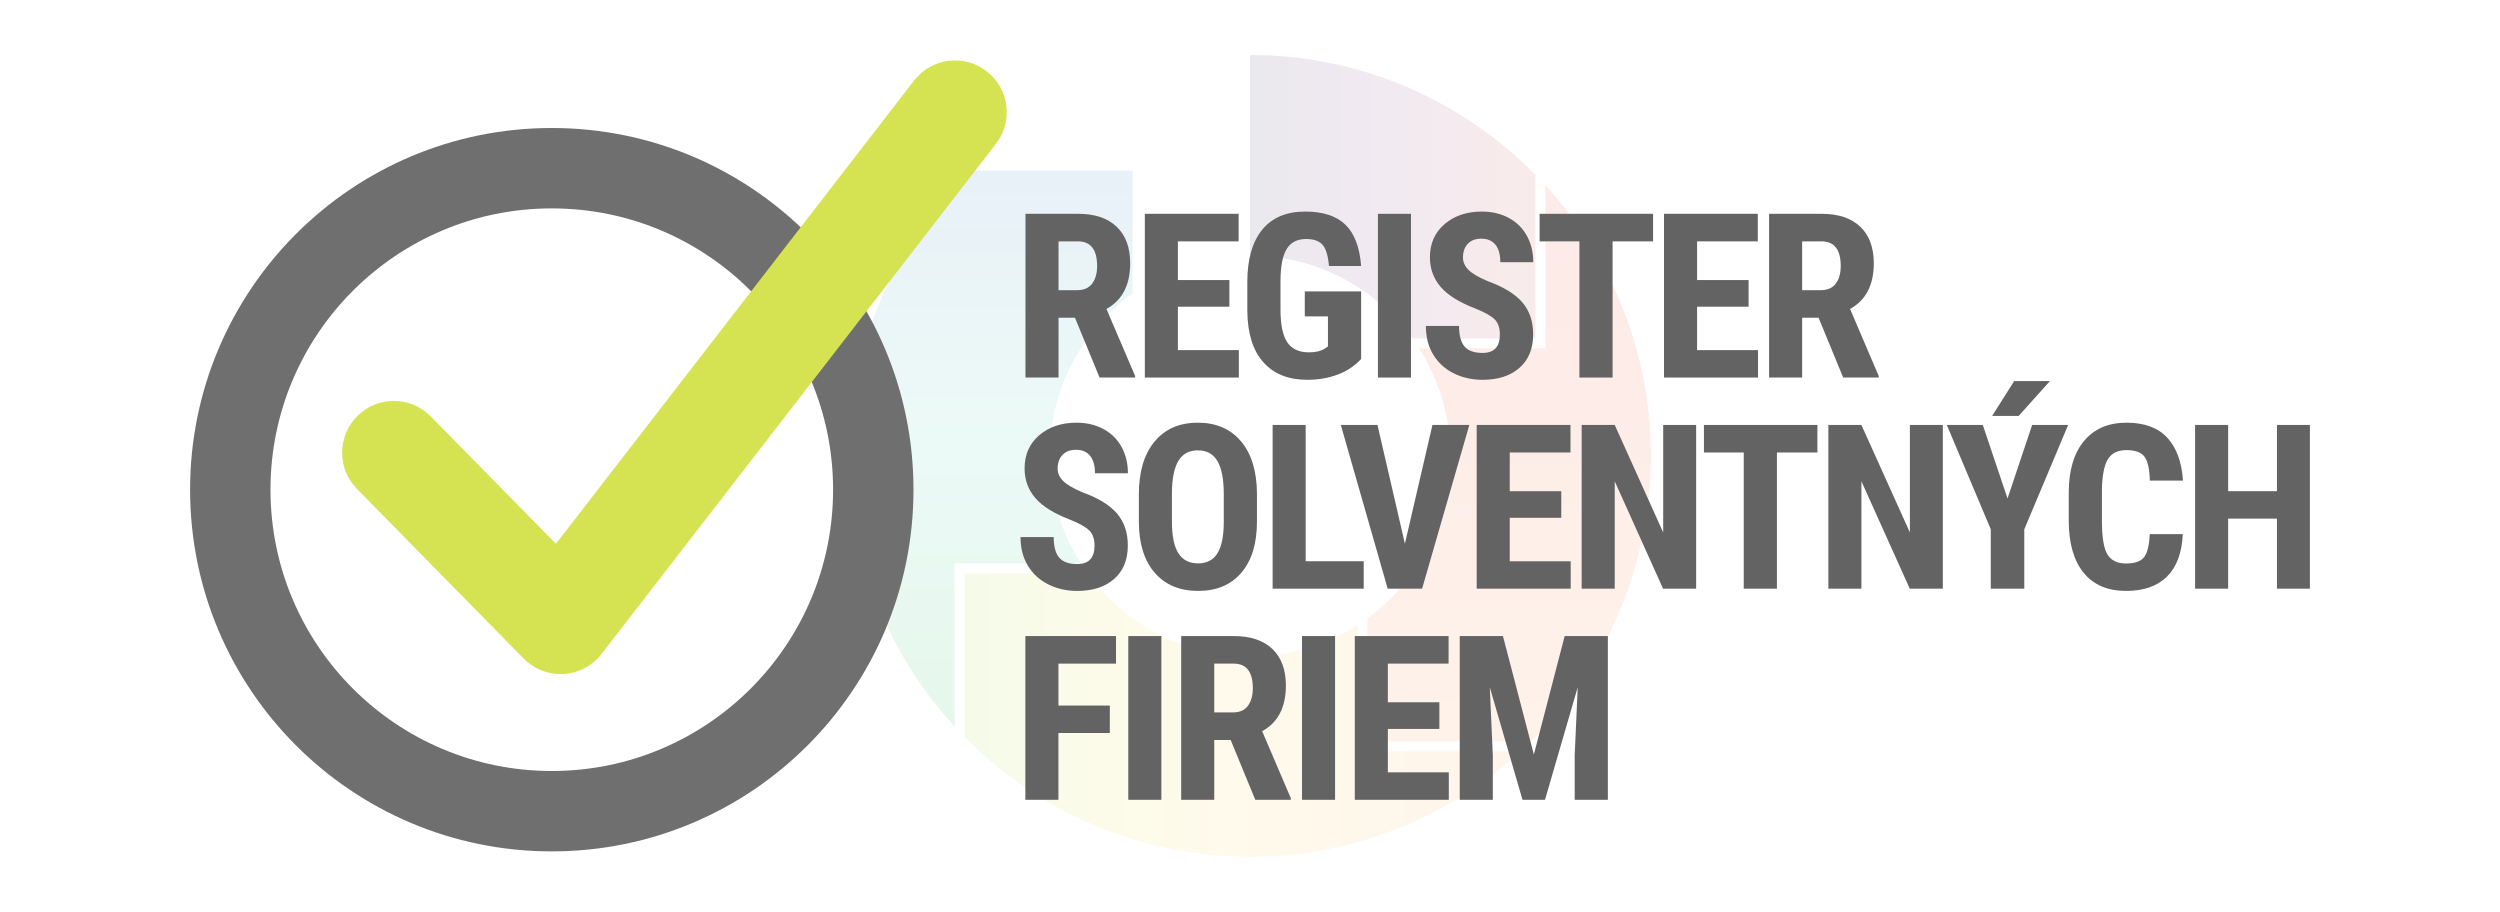 <?xml version="1.0" encoding="UTF-8"?>
<!DOCTYPE svg PUBLIC "-//W3C//DTD SVG 1.0//EN" "http://www.w3.org/TR/2001/REC-SVG-20010904/DTD/svg10.dtd">
<!-- Creator: CorelDRAW 2021.5 -->
<svg xmlns="http://www.w3.org/2000/svg" xml:space="preserve" width="124.853mm" height="45.537mm" version="1.0" style="shape-rendering:geometricPrecision; text-rendering:geometricPrecision; image-rendering:optimizeQuality; fill-rule:evenodd; clip-rule:evenodd"
viewBox="0 0 15455.89 5637.12"
 xmlns:xlink="http://www.w3.org/1999/xlink"
 xmlns:xodm="http://www.corel.com/coreldraw/odm/2003">
 <defs>
  <style type="text/css">
   <![CDATA[
    .fil0 {fill:none}
    .fil7 {fill:#636363;fill-rule:nonzero}
    .fil5 {fill:#6F6F6F;fill-rule:nonzero}
    .fil6 {fill:#D5E353;fill-rule:nonzero}
    .fil3 {fill:url(#id0);fill-opacity:0.102}
    .fil1 {fill:url(#id1);fill-opacity:0.102}
    .fil2 {fill:url(#id2);fill-opacity:0.102}
    .fil4 {fill:url(#id3);fill-opacity:0.102}
   ]]>
  </style>
  <linearGradient id="id0" gradientUnits="userSpaceOnUse" x1="9330.38" y1="1145.67" x2="9330.38" y2="4583.13">
   <stop offset="0" style="stop-opacity:1; stop-color:#E53B21"/>
   <stop offset="0.38" style="stop-opacity:1; stop-color:#E94221"/>
   <stop offset="0.678" style="stop-opacity:1; stop-color:#F36C23"/>
   <stop offset="1" style="stop-opacity:1; stop-color:#F57F23"/>
  </linearGradient>
  <linearGradient id="id1" gradientUnits="userSpaceOnUse" x1="6125.5" y1="4491.29" x2="6125.5" y2="1054.07">
   <stop offset="0" style="stop-opacity:1; stop-color:#03AE42"/>
   <stop offset="0.522" style="stop-opacity:1; stop-color:#44CDB3"/>
   <stop offset="1" style="stop-opacity:1; stop-color:#2072B6"/>
  </linearGradient>
  <linearGradient id="id2" gradientUnits="userSpaceOnUse" x1="5963.41" y1="4421.04" x2="9400.63" y2="4421.04">
   <stop offset="0" style="stop-opacity:1; stop-color:#9FD227"/>
   <stop offset="0.212" style="stop-opacity:1; stop-color:#DCDB25"/>
   <stop offset="0.478" style="stop-opacity:1; stop-color:#FFCC40"/>
   <stop offset="1" style="stop-opacity:1; stop-color:#F29639"/>
  </linearGradient>
  <linearGradient id="id3" gradientUnits="userSpaceOnUse" x1="7727.95" y1="1216.13" x2="9492.53" y2="1216.13">
   <stop offset="0" style="stop-opacity:1; stop-color:#292352"/>
   <stop offset="0.471" style="stop-opacity:1; stop-color:#792D7B"/>
   <stop offset="1" style="stop-opacity:1; stop-color:#BE3938"/>
  </linearGradient>
 </defs>
 <g id="Layer_x0020_1">
  <rect class="fil0" x="-0.01" y="-0.01" width="15455.89" height="5637.12"/>
  <g id="_2601970604320">
   <g>
    <path class="fil1" d="M5901.52 4491.29c-404.71,-441.39 -652.25,-1029.05 -652.25,-1672.71 0,-689.36 284.04,-1314.46 740.93,-1764.51l1011.53 0 0 761.35c-310.53,225.59 -513.12,591.47 -513.12,1003.16 0,244.13 71.24,472.13 193.97,664.33l-781.07 0 0 1008.38z"/>
    <path class="fil2" d="M9400.63 4645.03c-441.41,404.73 -1029.05,652.25 -1672.7,652.25 -689.38,0 -1314.46,-284.03 -1764.52,-740.93l0 -1011.53 761.36 0c225.59,310.53 591.47,513.13 1003.16,513.13 244.13,0 472.13,-71.23 664.32,-193.97l0 781.06 1008.38 0z"/>
    <path class="fil3" d="M9554.15 1145.67c404.84,441.42 652.46,1029.16 652.46,1672.91 0,689.4 -284.03,1314.5 -740.92,1764.55l-1011.53 0 0 -761.36c310.53,-225.57 513.13,-591.47 513.13,-1003.19 0,-244.21 -71.28,-472.27 -194.09,-664.49l780.91 -0.11c0,-336.1 -0.07,-672.21 0.05,-1008.3z"/>
    <path class="fil4" d="M7727.95 339.83c689.42,0.04 1314.46,284.07 1764.57,741.07l-0.07 1011.42 -761.3 0.1c-225.61,-310.45 -591.42,-513.07 -1003.2,-513.11l0 -1239.48z"/>
   </g>
  </g>
  <g id="_2601970606624">
   <path class="fil5" d="M3411.33 1288.36c-960.47,0 -1739.07,778.62 -1739.07,1739.09 0,960.47 778.6,1739.07 1739.07,1739.07 960.48,0 1739.09,-778.6 1739.09,-1739.07 0,-960.47 -778.6,-1739.09 -1739.09,-1739.09zm2236.1 1739.09c0,1234.97 -1001.13,2236.1 -2236.1,2236.1 -1234.95,0 -2236.1,-1001.13 -2236.1,-2236.1 0,-1234.97 1001.15,-2236.1 2236.1,-2236.1 1234.97,0 2236.1,1001.13 2236.1,2236.1z"/>
   <path class="fil6" d="M3465.75 4167.4c-85.54,0 -167.84,-34.29 -228.12,-95.69l-1030.76 -1049.03c-123.87,-126 -122.03,-328.48 3.96,-452.28 125.93,-123.92 328.52,-122.08 452.28,3.95l773.86 787.54 2214.32 -2864.09c108.18,-139.76 308.99,-165.45 448.7,-57.41 139.74,108.08 165.45,308.96 57.44,448.7l-2438.61 3154.09c-56.54,73.1 -141.9,118.17 -234.13,123.63 -6.34,0.38 -12.64,0.58 -18.94,0.58z"/>
   <path class="fil7" d="M6544.25 1793.93l116.1 0c40.78,0 71.37,-13.57 91.79,-40.67 20.38,-27.12 30.58,-63.38 30.58,-108.81 0,-101.51 -39.64,-152.25 -118.89,-152.25l-119.58 0 0 301.73zm101.5 170.34l-101.5 0 0 369.89 -204.41 0 0 -1012.31 326.08 0c102.41,0 181.57,26.54 237.43,79.62 55.87,53.06 83.78,128.51 83.78,226.28 0,134.43 -48.9,228.53 -146.71,282.3l177.28 414.37 0 9.74 -219.72 0 -152.25 -369.89z"/>
   <path class="fil7" d="M7600.59 1896.14l-318.46 0 0 268.36 376.82 0 0 169.66 -581.23 0 0 -1012.32 579.87 0 0 170.36 -375.46 0 0 239.18 318.46 0 0 164.77z"/>
   <path class="fil7" d="M8414.99 2219.42c-39.39,42.67 -87.72,74.75 -144.95,96.31 -57.24,21.54 -119.95,32.32 -188.09,32.32 -116.35,0 -206.75,-36.04 -271.14,-108.13 -64.45,-72.05 -97.57,-176.92 -99.42,-314.59l0 -182.17c0,-139.5 30.47,-246.9 91.41,-322.23 60.94,-75.32 149.84,-112.99 266.62,-112.99 109.88,0 192.72,27.11 248.56,81.33 55.84,54.25 88.18,139.3 97,255.17l-198.85 0c-5.56,-64.41 -19.01,-108.33 -40.32,-131.75 -21.33,-23.4 -54.72,-35.11 -100.15,-35.11 -55.15,0 -95.23,20.15 -120.26,60.48 -25.02,40.32 -38,104.53 -38.93,192.6l0 183.52c0,92.25 13.8,159.36 41.37,201.31 27.58,41.95 72.88,62.91 135.94,62.91 40.32,0 73,-8.11 98.03,-24.33l18.06 -12.52 0 -185.65 -143.22 0 0 -154.33 348.33 0 0 417.84z"/>
   <path class="fil7" d="M8723.19 2334.16l-204.41 0 0 -1012.32 204.41 0 0 1012.32z"/>
   <path class="fil7" d="M9272.69 2068.56c0,-41.25 -10.55,-72.41 -31.63,-93.5 -21.09,-21.11 -59.43,-42.99 -115.05,-65.72 -101.51,-38.46 -174.55,-83.54 -219.01,-135.21 -44.49,-51.7 -66.76,-112.75 -66.76,-183.23 0,-85.27 30.25,-153.76 90.74,-205.45 60.48,-51.7 137.32,-77.53 230.49,-77.53 62.09,0 117.5,13.1 166.18,39.29 48.65,26.18 86.1,63.15 112.29,110.89 26.16,47.75 39.25,101.99 39.25,162.68l-203.73 0c0,-47.26 -10.06,-83.3 -30.24,-108.1 -20.14,-24.78 -49.23,-37.2 -87.26,-37.2 -35.68,0 -63.48,10.55 -83.4,31.63 -19.94,21.09 -29.92,49.48 -29.92,85.17 0,27.82 11.13,52.96 33.4,75.44 22.23,22.49 61.64,45.79 118.17,69.88 98.74,35.69 170.44,79.5 215.21,131.41 44.7,51.92 67.08,117.97 67.08,198.15 0,88.07 -28.05,156.88 -84.13,206.5 -56.12,49.6 -132.36,74.39 -228.76,74.39 -65.35,0 -124.91,-13.44 -178.69,-40.32 -53.74,-26.86 -95.83,-65.37 -126.17,-115.41 -30.37,-50.06 -45.54,-109.16 -45.54,-177.31l205.1 0c0,58.41 11.35,100.8 34.07,127.25 22.69,26.42 59.79,39.61 111.24,39.61 71.39,0 107.07,-37.77 107.07,-113.32z"/>
   <path class="fil7" d="M10219.87 1492.19l-250.28 0 0 841.96 -205.11 0 0 -841.96 -246.12 0 0 -170.36 701.52 0 0 170.36z"/>
   <path class="fil7" d="M10810.39 1896.14l-318.46 0 0 268.36 376.84 0 0 169.66 -581.24 0 0 -1012.32 579.88 0 0 170.36 -375.47 0 0 239.18 318.46 0 0 164.77z"/>
   <path class="fil7" d="M11141.55 1793.93l116.12 0c40.76,0 71.37,-13.57 91.78,-40.67 20.38,-27.12 30.58,-63.38 30.58,-108.81 0,-101.51 -39.64,-152.25 -118.89,-152.25l-119.58 0 0 301.73zm101.51 170.34l-101.51 0 0 369.89 -204.41 0 0 -1012.31 326.08 0c102.41,0 181.57,26.54 237.45,79.62 55.86,53.06 83.78,128.51 83.78,226.28 0,134.43 -48.91,228.53 -146.71,282.3l177.27 414.37 0 9.74 -219.71 0 -152.25 -369.89z"/>
   <path class="fil7" d="M6766.73 3373.81c0,-41.25 -10.56,-72.39 -31.63,-93.5 -21.11,-21.11 -59.43,-42.98 -115.07,-65.7 -101.5,-38.49 -174.53,-83.56 -219,-135.23 -44.49,-51.67 -66.76,-112.74 -66.76,-183.23 0,-85.27 30.24,-153.76 90.74,-205.43 60.47,-51.71 137.31,-77.54 230.49,-77.54 62.09,0 117.49,13.1 166.17,39.29 48.66,26.18 86.11,63.16 112.29,110.91 26.17,47.73 39.25,101.98 39.25,162.7l-203.71 0c0,-47.3 -10.08,-83.34 -30.24,-108.15 -20.15,-24.77 -49.23,-37.19 -87.26,-37.19 -35.69,0 -63.49,10.55 -83.4,31.63 -19.94,21.11 -29.92,49.5 -29.92,85.19 0,27.8 11.13,52.92 33.39,75.41 22.25,22.52 61.65,45.78 118.18,69.88 98.74,35.69 170.44,79.51 215.2,131.41 44.7,51.93 67.1,117.97 67.1,198.15 0,88.07 -28.06,156.91 -84.14,206.52 -56.1,49.58 -132.35,74.39 -228.76,74.39 -65.34,0 -124.89,-13.48 -178.69,-40.34 -53.74,-26.86 -95.82,-65.37 -126.16,-115.41 -30.37,-50.06 -45.56,-109.16 -45.56,-177.31l205.11 0c0,58.41 11.35,100.84 34.07,127.25 22.69,26.42 59.78,39.64 111.23,39.64 71.4,0 107.08,-37.77 107.08,-113.34z"/>
   <path class="fil7" d="M7565.82 3054.69c0,-91.31 -13,-159.21 -38.96,-203.7 -25.95,-44.5 -66.28,-66.76 -120.98,-66.76 -54.21,0 -94.33,21.43 -120.26,64.31 -25.96,42.89 -39.39,108.12 -40.34,195.72l0 180.08c0,88.55 13.22,153.79 39.66,195.72 26.42,41.95 67.19,62.94 122.33,62.94 53.32,0 92.96,-20.52 118.91,-61.55 25.93,-40.99 39.16,-104.63 39.64,-190.85l0 -175.9zm205.1 169.65c0,135.84 -32.12,241.25 -96.32,316.36 -64.19,75.07 -153.3,112.61 -267.33,112.61 -113.57,0 -202.8,-37.19 -267.65,-111.59 -64.9,-74.39 -97.81,-178.56 -98.75,-312.5l0 -173.12c0,-139.09 32.24,-247.65 96.66,-325.76 64.41,-78.09 153.89,-117.14 268.36,-117.14 112.64,0 201.39,38.35 266.31,115.08 64.89,76.7 97.77,184.35 98.72,322.94l0 173.12z"/>
   <path class="fil7" d="M8072.19 3469.76l358.74 0 0 169.63 -563.14 0 0 -1012.3 204.41 0 0 842.67z"/>
   <path class="fil7" d="M8685.63 3361.3l170.36 -734.21 228.03 0 -292.01 1012.32 -212.76 0 -289.9 -1012.32 226.64 0 169.65 734.21z"/>
   <path class="fil7" d="M9652.3 3201.4l-318.46 0 0 268.37 376.82 0 0 169.66 -581.23 0 0 -1012.32 579.87 0 0 170.33 -375.46 0 0 239.18 318.46 0 0 164.79z"/>
   <path class="fil7" d="M10486.12 3639.41l-204.39 0 -298.96 -663.97 0 663.97 -204.41 0 0 -1012.32 204.41 0 299.64 664.69 0 -664.69 203.71 0 0 1012.32z"/>
   <path class="fil7" d="M11235.86 2797.44l-250.28 0 0 841.97 -205.14 0 0 -841.97 -246.1 0 0 -170.35 701.52 0 0 170.35z"/>
   <path class="fil7" d="M12011.29 3639.41l-204.39 0 -298.97 -663.97 0 663.97 -204.41 0 0 -1012.32 204.41 0 299.64 664.69 0 -664.69 203.73 0 0 1012.32z"/>
   <path class="fil7" d="M12452.3 2355.94l221.09 0 -193.29 215.52 -164.06 0 136.26 -215.52zm-41.02 725.87l152.28 -454.71 222.49 0 -271.17 645.22 0 367.08 -207.17 0 0 -367.08 -271.87 -645.22 222.48 0 152.96 454.71z"/>
   <path class="fil7" d="M13494.73 3302.2c-5.09,115.41 -37.52,202.8 -97.33,262.13 -59.79,59.35 -144.18,88.98 -253.08,88.98 -114.48,0 -202.19,-37.65 -263.16,-112.99 -60.94,-75.29 -91.43,-182.72 -91.43,-322.26l0 -170.3c0,-139.08 31.53,-246.26 94.58,-321.6 63.04,-75.3 150.62,-112.97 262.79,-112.97 110.31,0 194.09,30.82 251.36,92.47 57.22,61.64 89.77,150.18 97.68,265.58l-205.11 0c-1.87,-71.39 -12.86,-120.64 -33.02,-147.73 -20.17,-27.12 -57.14,-40.7 -110.92,-40.7 -54.7,0 -93.41,19.14 -116.09,57.37 -22.73,38.25 -34.79,101.19 -36.16,188.77l0 191.21c0,100.58 11.25,169.66 33.71,207.2 22.49,37.53 61.07,56.3 115.77,56.3 53.79,0 90.83,-13.07 111.25,-39.29 20.36,-26.18 31.95,-73.55 34.75,-142.18l204.41 0z"/>
   <path class="fil7" d="M14280.64 3639.41l-203.73 0 0 -433.14 -301.73 0 0 433.14 -204.41 0 0 -1012.32 204.41 0 0 409.54 301.73 0 0 -409.54 203.73 0 0 1012.32z"/>
   <path class="fil7" d="M6861.28 4531.68l-317.73 0 0 412.96 -204.39 0 0 -1012.3 560.37 0 0 170.36 -355.98 0 0 259.33 317.73 0 0 169.65z"/>
   <path class="fil7" d="M7179.92 4944.65l-204.39 0 0 -1012.31 204.39 0 0 1012.31z"/>
   <path class="fil7" d="M7506.94 4404.43l116.12 0c40.76,0 71.37,-13.57 91.78,-40.67 20.38,-27.12 30.58,-63.38 30.58,-108.84 0,-101.49 -39.64,-152.23 -118.89,-152.23l-119.58 0 0 301.73zm101.51 170.34l-101.51 0 0 369.88 -204.41 0 0 -1012.3 326.08 0c102.41,0 181.57,26.54 237.45,79.6 55.86,53.08 83.78,128.53 83.78,226.3 0,134.44 -48.91,228.53 -146.71,282.27l177.27 414.38 0 9.74 -219.71 0 -152.25 -369.88z"/>
   <path class="fil7" d="M8253.87 4944.65l-204.41 0 0 -1012.31 204.41 0 0 1012.31z"/>
   <path class="fil7" d="M8898.66 4506.65l-318.46 0 0 268.36 376.82 0 0 169.66 -581.23 0 0 -1012.32 579.88 0 0 170.36 -375.47 0 0 239.14 318.46 0 0 164.8z"/>
   <path class="fil7" d="M9291.68 3932.35l191.21 732.12 190.49 -732.12 267 0 0 1012.3 -205.11 0 0 -273.94 18.75 -422 -202.31 695.94 -139.03 0 -202.31 -695.94 18.77 422 0 273.94 -204.43 0 0 -1012.3 266.98 0z"/>
  </g>
 </g>
</svg>
